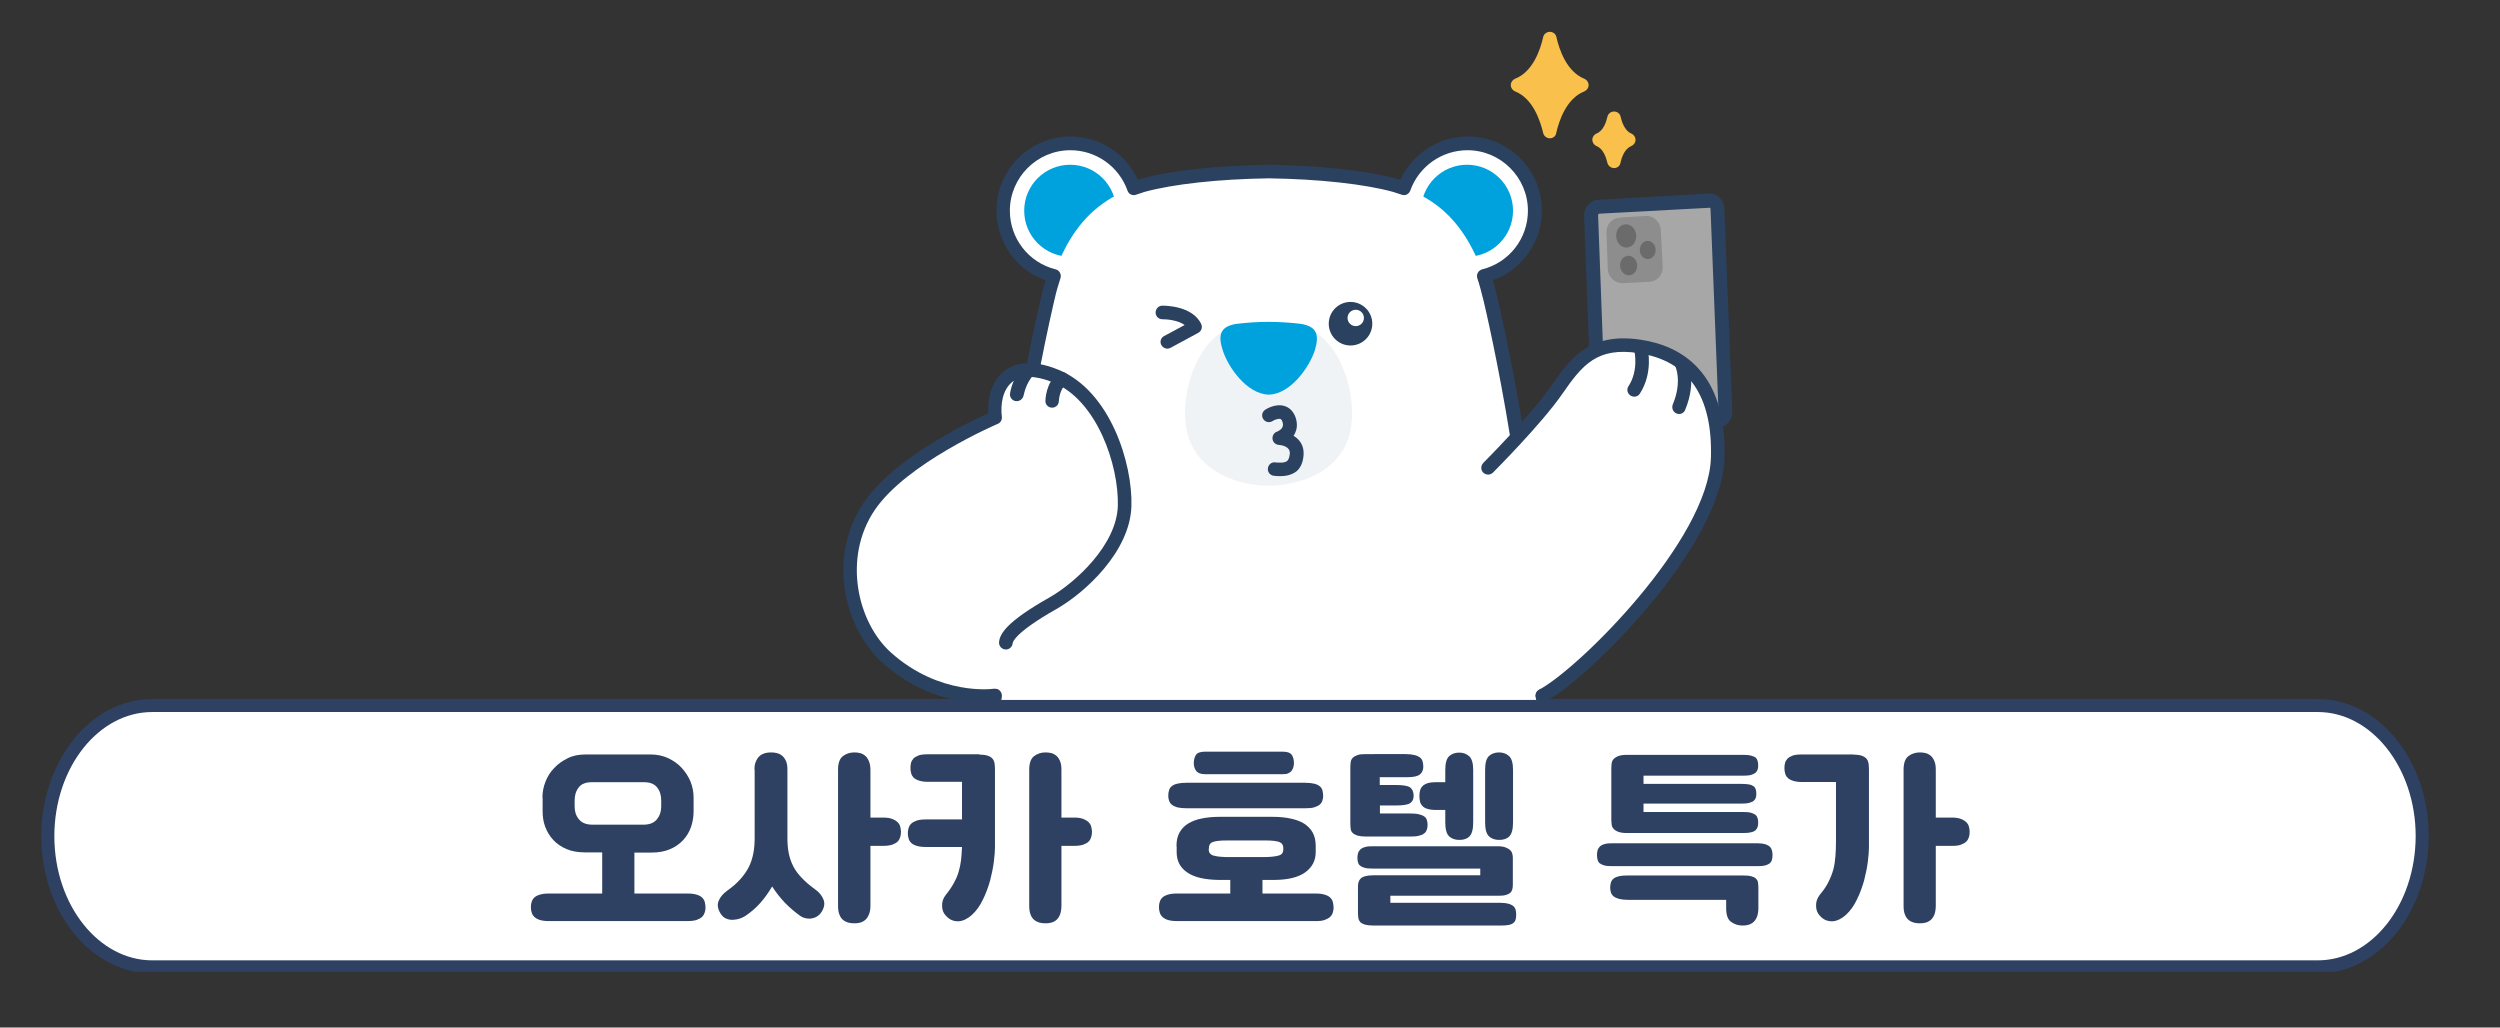 <?xml version="1.0" encoding="utf-8"?>
<!-- Generator: Adobe Illustrator 28.3.0, SVG Export Plug-In . SVG Version: 6.00 Build 0)  -->
<svg version="1.1" id="레이어_1" xmlns="http://www.w3.org/2000/svg" xmlns:xlink="http://www.w3.org/1999/xlink" x="0px"
	 y="0px" width="1343px" height="552px" viewBox="0 0 1343 552" style="enable-background:new 0 0 1343 552;" xml:space="preserve">
<rect x="0" y="0" width="1343" height="552" fill="#333333" stroke="none"/>
<style type="text/css">
	
		.st0{clip-path:url(#SVGID_00000154391645958093882680000005399811179854914699_);fill:#FFFFFF;stroke:#2E4162;stroke-width:7;stroke-miterlimit:10;}
	.st1{clip-path:url(#SVGID_00000173155177379209262170000000362726268590973591_);}
	.st2{fill:#FFFFFF;}
	.st3{fill:#00A2DE;}
	.st4{fill:#A8A7A7;}
	.st5{fill:#2B4160;}
	.st6{fill:#8D8D8D;}
	.st7{fill:#6B6B6B;}
	.st8{fill:#F0F3F5;}
	.st9{fill:#F9C04B;}
	.st10{fill:#2E4162;}
</style>
<g>
	<g>
		<defs>
			<rect id="SVGID_1_" x="-101" y="29.3" width="1434" height="492.7"/>
		</defs>
		<clipPath id="SVGID_00000147906517155160976530000004349683513349619643_">
			<use xlink:href="#SVGID_1_"  style="overflow:visible;"/>
		</clipPath>
		
			<path style="clip-path:url(#SVGID_00000147906517155160976530000004349683513349619643_);fill:#FFFFFF;stroke:#2E4162;stroke-width:7;stroke-miterlimit:10;" d="
			M1245.1,519.4H81.8c-30.9,0-56.1-31.4-56.1-70.2l0,0c0-38.7,25.1-70.2,56.1-70.2h1163.3c30.9,0,56.1,31.4,56.1,70.2l0,0
			C1301.1,488.1,1276,519.4,1245.1,519.4z"/>
	</g>
</g>
<g>
	<defs>
		<rect id="SVGID_00000046298159061435952190000006072909551468894849_" x="164" y="-6" width="989" height="382"/>
	</defs>
	<clipPath id="SVGID_00000039122237686748822760000007216572493419711668_">
		<use xlink:href="#SVGID_00000046298159061435952190000006072909551468894849_"  style="overflow:visible;"/>
	</clipPath>
	<g style="clip-path:url(#SVGID_00000039122237686748822760000007216572493419711668_);">
		<g>
			<circle class="st2" cx="574.9" cy="113.2" r="36.2"/>
		</g>
		<g>
			<circle class="st2" cx="788.1" cy="113.2" r="36.2"/>
		</g>
		<g>
			<circle class="st3" cx="574.9" cy="113.2" r="24.7"/>
		</g>
		<g>
			<circle class="st3" cx="788.1" cy="113.2" r="24.7"/>
		</g>
		<g>
			<path class="st2" d="M796.6,530.1c56.9-73.1,27-228.5,27-228.5h0c-0.7-7-1.4-14-2.2-20.9c-7.6-65.3-21.1-120.7-21.1-120.7h0
				c-1-4.2-2.2-8.4-3.6-12.6c-5-14.8-13.2-28.9-26.2-38.1c-6.4-4.5-11.5-6.7-21.2-9.8c-17.2-4.8-43.1-7.1-67.8-7.5
				c-24.7,0.3-50.6,2.7-67.8,7.5c-9.7,3.1-14.8,5.2-21.2,9.8c-13,9.2-21.2,23.2-26.2,38.1c-1.4,4.1-2.6,8.3-3.6,12.6h0
				c0,0-16.4,67.7-23.3,141.6h0c0,0-30,155.4,27,228.5h0l-0.8,38.6c0,0-13.3,21.6,10.3,30.1c16.7,6.3,88.8,7.6,100.6,0
				c0,0,3.4-1.6,4.9-10c1.5,8.4,4.9,10,4.9,10c11.9,7.6,83.9,6.3,100.6,0c23.6-8.5,10.3-30.1,10.3-30.1L796.6,530.1z"/>
		</g>
		<g>
			<g>
				<path class="st4" d="M857.5,193.6l-2.9-77.9c-0.1-2.5,1.7-4.7,4-4.8l59.5-3.3c2.3-0.1,4.3,1.9,4.4,4.4l4.3,108.9
					c0.1,2.5-1.6,4.6-3.9,4.8l-5,0.4"/>
			</g>
			<g>
				<path class="st5" d="M918,229.9c-1.9,0-3.6-1.5-3.7-3.4c-0.2-2.1,1.4-3.9,3.4-4l5-0.4c0.1,0,0.5-0.4,0.5-0.9l-4.3-108.9
					c0-0.5-0.2-0.7-0.3-0.7l-59.6,3.2c-0.1,0-0.5,0.3-0.5,0.9l2.9,77.9c0.1,2.1-1.5,3.8-3.6,3.9c-2.1,0.1-3.8-1.5-3.9-3.6l-2.9-77.9
					c-0.2-4.5,3.2-8.4,7.5-8.7l59.5-3.3c2.1-0.1,4,0.6,5.6,2c1.7,1.5,2.7,3.7,2.7,6l4.3,108.9c0.2,4.5-3,8.3-7.3,8.7l-5,0.4
					C918.2,229.9,918.1,229.9,918,229.9z"/>
			</g>
			<g>
				<g>
					<path class="st6" d="M886,151.4l-14.2,0.7c-4.2,0.2-7.9-3.2-8.1-7.5l-0.7-19.7c-0.2-4.2,2.9-7.7,7-8l13.9-0.9
						c4.3-0.3,8,3.1,8.3,7.5l1,19.9C893.4,147.7,890.2,151.2,886,151.4z"/>
				</g>
				<g>
					<path class="st7" d="M879,126.8c0,3.4-2.3,6.2-5.3,6.2c-3,0-5.4-2.8-5.5-6.2c-0.1-3.5,2.3-6.3,5.3-6.3
						C876.5,120.5,878.9,123.4,879,126.8z"/>
				</g>
				<g>
					<path class="st7" d="M879.5,142.7c0,2.9-2,5.2-4.5,5.2c-2.5,0-4.6-2.3-4.7-5.2c-0.1-2.9,2-5.3,4.5-5.3S879.5,139.8,879.5,142.7
						z"/>
				</g>
				<g>
					<path class="st7" d="M889.4,134.3c0,2.7-1.9,4.9-4.2,4.9s-4.3-2.2-4.3-4.9c0-2.7,1.9-4.9,4.2-4.9
						C887.5,129.4,889.4,131.6,889.4,134.3z"/>
				</g>
			</g>
		</g>
		<g>
			<g>
				<path class="st5" d="M618.3,607.1c-1.6,0-3-1-3.5-2.6c-0.7-2.2-1-4.5-1-6.8c0-4.8,1.4-9.5,4.1-13.1c1.2-1.6,3.5-2,5.1-0.8
					c1.6,1.2,2,3.4,0.8,5.1c-1.7,2.4-2.7,5.6-2.7,8.9c0,1.6,0.2,3.2,0.7,4.7c0.6,1.9-0.5,4-2.4,4.5
					C619,607.1,618.7,607.1,618.3,607.1z"/>
			</g>
			<g>
				<path class="st5" d="M584.8,604.7c-1.6,0-3-1-3.5-2.6c-0.7-2.2-1-4.5-1-6.8c0-4.8,1.4-9.5,4.1-13.1c1.2-1.6,3.4-2,5.1-0.8
					c1.6,1.2,2,3.4,0.8,5.1c-1.7,2.4-2.7,5.6-2.7,8.9c0,1.6,0.2,3.2,0.7,4.7c0.6,1.9-0.5,4-2.4,4.5
					C585.5,604.6,585.1,604.7,584.8,604.7z"/>
			</g>
		</g>
		<g>
			<g>
				<path class="st5" d="M744.7,607.1c-0.3,0-0.7,0-1.1-0.2c-1.9-0.6-3-2.6-2.4-4.5c0.5-1.5,0.7-3.1,0.7-4.7c0-3.3-1-6.5-2.7-8.9
					c-1.2-1.6-0.8-3.9,0.8-5.1c1.6-1.2,3.9-0.8,5.1,0.8c2.6,3.7,4.1,8.3,4.1,13.1c0,2.3-0.3,4.6-1,6.8
					C747.7,606.1,746.2,607.1,744.7,607.1z"/>
			</g>
			<g>
				<path class="st5" d="M778.2,604.7c-0.3,0-0.7,0-1-0.2c-1.9-0.6-3-2.6-2.4-4.5c0.5-1.5,0.7-3.1,0.7-4.7c0-3.3-1-6.5-2.7-8.9
					c-1.2-1.6-0.8-3.9,0.8-5.1c1.6-1.2,3.9-0.8,5.1,0.8c2.6,3.7,4.1,8.3,4.1,13.1c0,2.3-0.3,4.6-1,6.8
					C781.2,603.7,779.8,604.7,778.2,604.7z"/>
			</g>
			<g>
				<path class="st5" d="M681.5,592.5c-2,0-3.6-1.6-3.6-3.6v-54.7c0-2,1.6-3.6,3.6-3.6c2,0,3.6,1.6,3.6,3.6v54.7
					C685.1,590.9,683.5,592.5,681.5,592.5z"/>
			</g>
		</g>
		<g>
			<path class="st5" d="M551.3,508.5c-1.4,0-2.7-0.8-3.3-2.1c-4.4-9.5-9.5-25.6-9.7-26.3c-14.3-51.4-7.7-104.7-7.4-106.9
				c0.3-2,2.1-3.4,4.1-3.2c2,0.3,3.4,2.1,3.2,4.1c-0.1,0.5-6.7,54.1,7.2,104c0,0,5.1,16.3,9.3,25.3c0.8,1.8,0.1,4-1.8,4.8
				C552.4,508.4,551.8,508.5,551.3,508.5z"/>
		</g>
		<g>
			<path class="st5" d="M811.7,508.5c-0.5,0-1-0.1-1.5-0.3c-1.8-0.8-2.6-3-1.8-4.8c4.2-9.1,9.3-25.3,9.4-25.4
				c13.8-49.8,7.2-103.3,7.2-103.8c-0.3-2,1.2-3.8,3.2-4.1c2-0.2,3.8,1.2,4.1,3.2c0.3,2.2,6.8,55.5-7.4,106.8
				c-0.3,0.8-5.4,16.9-9.8,26.4C814.4,507.8,813,508.5,811.7,508.5z"/>
		</g>
		<g>
			<g>
				<path class="st8" d="M724.4,235.3c-6.2,18.7-26.7,25.6-42.9,25.6h0c-16.1,0-36.6-7-42.9-25.6c-5.7-17.1,1.2-42.9,13.9-54
					c8-7,18.9-7.2,28.5-7.2h0.9c9.6,0,20.5,0.2,28.5,7.2C723.1,192.4,730,218.2,724.4,235.3z"/>
			</g>
			<g>
				<path class="st3" d="M699,174c-5.8-0.7-11.7-1.1-17.5-1.1c-5.8,0-11.7,0.4-17.5,1.1c-8.6,1.5-9.8,6-7.1,14.3
					c2.8,8.8,12.8,23.4,24.7,23.7c11.8-0.3,21.8-14.9,24.7-23.7C708.8,180,707.6,175.5,699,174z"/>
			</g>
			<g>
				<path class="st5" d="M627.1,187.3c-1.3,0-2.5-0.7-3.2-1.9c-1-1.8-0.3-4,1.5-4.9l11-5.9c-3.5-2.6-9.5-3.1-11.9-3.1c0,0,0,0-0.1,0
					c-2,0-3.6-1.6-3.6-3.6c0-2,1.6-3.7,3.6-3.7c0.7,0,16.2-0.2,20.9,9.9c0.8,1.7,0.1,3.8-1.6,4.7l-14.8,8
					C628.2,187.2,627.7,187.3,627.1,187.3z"/>
			</g>
			<g>
				<g>
					<circle class="st5" cx="725.5" cy="173.9" r="11.7"/>
				</g>
				<g>
					<circle class="st2" cx="728.3" cy="170.8" r="4.4"/>
				</g>
			</g>
			<g>
				<path class="st5" d="M687.6,255.8c-1.2,0-2.3-0.1-3.2-0.2c-2-0.2-3.5-1.9-3.3-3.9c0.2-2,1.9-3.6,3.9-3.3c2,0.2,5.1,0.4,6.5-0.8
					c0.8-0.7,1.2-2.1,1.4-4c0.2-4-4.9-4.5-5.9-4.6c-1.7-0.1-3.2-1.4-3.4-3.2c-0.2-1.7,0.8-3.4,2.4-3.9l0,0c0,0,1.3-0.5,2.3-1.5
					c0.7-0.8,1.3-1.8,0.6-3.9c-0.4-1.2-0.9-1.3-1-1.4c-1.1-0.4-3.4,0.5-4.3,1.1c-1.7,1.1-3.9,0.6-5-1.1c-1.1-1.7-0.6-3.9,1.1-5
					c0.6-0.4,5.7-3.6,10.6-1.9c1.8,0.6,4.2,2.1,5.6,5.8c1.4,3.9,0.7,6.8-0.2,8.7c-0.2,0.5-0.5,0.9-0.8,1.4c3.7,2.2,5.6,5.7,5.4,10
					c-0.2,4-1.5,7.1-3.8,9.1C693.7,255.3,690.4,255.8,687.6,255.8z"/>
			</g>
		</g>
		<g>
			<path class="st5" d="M631.8,607.7c-17.9,0-36.3-1.2-47.1-3c-0.3,0-0.7-0.1-1-0.2c-3.8-0.7-6.8-1.4-9-2.2
				c-8-2.9-13.1-7.5-15.3-13.7c-3.1-8.8,1.1-17.9,2.6-20.8l0.7-36.4c-6.9-9.1-12.9-19.9-17.8-32c-0.7-1.9,0.2-4,2-4.7
				c1.9-0.7,4,0.2,4.7,2c4.8,12,10.7,22.5,17.5,31.3c0.5,0.7,0.8,1.5,0.8,2.3l-0.8,38.6c0,0.7-0.2,1.3-0.5,1.8c0,0.1-5,8.4-2.5,15.5
				c1.4,4,5.1,7.1,10.9,9.2c1.9,0.7,4.6,1.4,8.1,2c0,0,0.1,0,0.1,0c25.4,4.3,80.2,4.1,89.2-1.6c0.2-0.1,0.1-0.1,0.2-0.2
				c0.4-0.4,2.1-2.2,3-7.4c0.3-1.7,1.8-3,3.6-3c1.8,0,3.3,1.3,3.6,3c0.9,5.2,2.6,7,3,7.4c0.1,0,0,0,0.2,0.2c9,5.8,63.9,6,89.2,1.6
				c0,0,0.1,0,0.1,0c3.5-0.6,6.2-1.3,8.1-2c5.9-2.1,9.6-5.2,11-9.2c2.5-7.2-2.4-15.4-2.5-15.5c-0.3-0.6-0.5-1.2-0.5-1.8l-0.8-38.6
				c0-0.8,0.3-1.7,0.8-2.3c6.8-8.8,12.7-19.3,17.6-31.3c0.7-1.9,2.9-2.8,4.7-2c1.9,0.7,2.8,2.9,2,4.7c-4.9,12.2-10.9,23-17.8,32
				l0.7,36.4c1.5,2.9,5.7,12,2.6,20.8c-2.2,6.2-7.3,10.8-15.4,13.7c-2.1,0.8-5,1.5-8.8,2.2c-0.4,0.2-0.9,0.2-1.3,0.2
				c-23.2,3.8-81.2,5-93.6-2.7c-0.6-0.4-1.8-1.2-3-3c-1.2,1.8-2.4,2.6-3,3C671.8,606.1,652.2,607.7,631.8,607.7z M688,595.6
				L688,595.6L688,595.6z M675,595.6L675,595.6L675,595.6z"/>
		</g>
		<g>
			<path class="st5" d="M815,238.6c-1.8,0-3.3-1.3-3.6-3.1c-6.5-40.5-13.7-70.9-14.5-74.3c0-0.1-0.1-0.2-0.1-0.3
				c-1-4.1-2-7.9-3.2-11.5c-0.3-1-0.2-2,0.3-2.9c0.5-0.9,1.3-1.5,2.3-1.8c14.5-3.6,24.6-16.6,24.6-31.5c0-17.9-14.6-32.5-32.5-32.5
				c-13.7,0-26.1,8.7-30.7,21.7c-0.7,1.9-2.7,2.9-4.6,2.2c-1.4-0.5-2.9-1-4.6-1.5c-15.2-4.2-39.6-6.9-66.8-7.3
				c-27.1,0.4-51.5,3.1-66.8,7.3c-1.6,0.5-3.1,1-4.5,1.5c-1.9,0.7-4-0.3-4.6-2.2c-4.6-13-16.9-21.7-30.7-21.7
				c-17.9,0-32.5,14.6-32.5,32.5c0,14.9,10.1,27.9,24.6,31.5c1,0.2,1.8,0.9,2.3,1.8c0.5,0.9,0.6,1.9,0.3,2.9
				c-1.2,3.6-2.3,7.3-3.2,11.5c0,0.1-0.1,0.2-0.1,0.3c-0.5,2.3-3.9,16.7-8,37.9c-0.4,2-2.3,3.3-4.3,2.9c-2-0.4-3.3-2.3-2.9-4.3
				c4.5-23.3,8.2-38.4,8.2-38.6c0-0.1,0.1-0.2,0.1-0.3c0.7-2.9,1.4-5.6,2.2-8.2c-15.7-5.6-26.4-20.5-26.4-37.5
				c0-22,17.9-39.8,39.8-39.8c15.6,0,29.7,9.2,36.2,23.3c0.5-0.2,1-0.3,1.5-0.5c16-4.5,41.1-7.2,68.9-7.6
				c27.9,0.4,52.9,3.2,68.9,7.6c0.6,0.2,1.1,0.4,1.7,0.5c6.4-14,20.6-23.3,36.2-23.3c22,0,39.8,17.9,39.8,39.8
				c0,17-10.7,31.9-26.4,37.5c0.8,2.6,1.5,5.3,2.2,8.2c0,0.1,0.1,0.2,0.1,0.3c0.1,0.3,7.7,32.1,14.7,75.2c0.3,2-1,3.9-3,4.2
				C815.3,238.6,815.1,238.6,815,238.6z"/>
		</g>
		<g>
			<g>
				<path class="st2" d="M799.5,251.2c0,0,25.8-25.8,36.8-41.7c11-15.9,20-27.2,44.6-23.5c24.7,3.7,43.1,20,41.9,59.9
					c-1.4,46.2-72.3,116.2-94.3,127.7"/>
				<path class="st5" d="M828.5,377.3c-1.3,0-2.6-0.7-3.2-1.9c-0.9-1.8-0.3-4,1.5-4.9c21.1-11.1,91-80.3,92.3-124.6
					c1-33.2-12.1-52.1-38.8-56.2c-22.3-3.4-30.2,6.2-41.1,22c-11,15.9-36.1,41.1-37.2,42.2c-1.4,1.4-3.7,1.4-5.2,0
					c-1.4-1.4-1.4-3.7,0-5.2c0.3-0.3,25.7-25.8,36.4-41.2c9.9-14.4,20.2-29.2,48.2-25c21.3,3.2,46.4,16.9,45,63.6
					c-1.4,47.6-73.5,118.9-96.2,130.8C829.7,377.2,829.1,377.3,828.5,377.3z"/>
			</g>
			<g>
				<path class="st5" d="M877.9,213.1c-0.7,0-1.4-0.2-2-0.6c-1.7-1.1-2.2-3.4-1.1-5c5.6-8.5,3.2-18.8,3.2-18.9
					c-0.5-2,0.7-3.9,2.7-4.4c2-0.5,3.9,0.7,4.4,2.7c0.1,0.5,3.1,13.4-4.2,24.6C880.2,212.6,879.1,213.1,877.9,213.1z"/>
			</g>
			<g>
				<path class="st5" d="M902,222.4c-0.5,0-0.9-0.1-1.4-0.3c-1.9-0.8-2.7-2.9-2-4.8c5.2-12.3,1.5-20.4,1.3-20.7
					c-0.9-1.8-0.1-4,1.7-4.9c1.8-0.9,4-0.1,4.8,1.6c0.2,0.4,5.4,11.2-1.1,26.8C904.8,221.5,903.5,222.4,902,222.4z"/>
			</g>
		</g>
		<g>
			<g>
				<path class="st2" d="M540.5,345.2c0.5-4.8,9.2-12,25.2-21.1s38-30.5,38.6-52.4c0.6-21.9-10.9-59.2-37-69.8
					c-26.1-10.6-34.4,6.9-32.4,22.3c0,0-49.7,21.1-67.7,47.6c-18,26.6-11,63.1,9.5,81.5c27.7,24.8,57.8,20.2,57.8,20.2"/>
				<path class="st5" d="M528.4,377.6c-10.8,0-33.1-2.6-54.2-21.5c-20.5-18.3-30.2-56.5-10.1-86.2c16.2-24,56.4-43.2,66.8-47.9
					c-0.6-9.6,2.6-18,8.7-22.7c4.8-3.7,13.8-6.9,28.9-0.7c27.9,11.3,40,50.4,39.3,73.3c-0.7,24.2-24.6,46.4-40.5,55.4
					c-22.2,12.6-23.3,17.7-23.3,18.3c-0.2,2-2,3.5-4,3.3c-2-0.2-3.5-2-3.3-4c0.4-4.3,3.8-10.8,27-23.9c13.9-7.9,36.2-28.2,36.8-49.3
					c0.6-21.7-11.2-56.8-34.8-66.3c-9.5-3.8-17-3.9-21.8-0.3c-5.4,4.2-6.5,12.4-5.7,18.8c0.2,1.6-0.7,3.2-2.2,3.8
					c-0.5,0.2-49,21-66.1,46.3c-17.3,25.6-9.4,60.4,8.9,76.7c26,23.2,54.6,19.4,54.9,19.3c2-0.3,3.8,1.1,4.1,3.1
					c0.3,2-1.1,3.8-3.1,4.1C534.7,377.3,532.2,377.6,528.4,377.6z"/>
			</g>
			<g>
				<path class="st5" d="M546.2,215.5c-0.2,0-0.3,0-0.5,0c-2-0.3-3.4-2.1-3.1-4.1c0-0.4,1.3-8.9,7.4-15.1c1.4-1.4,3.7-1.5,5.2-0.1
					s1.5,3.7,0.1,5.2c-4.4,4.5-5.3,11-5.4,11C549.5,214.2,548,215.5,546.2,215.5z"/>
			</g>
			<g>
				<path class="st5" d="M565.2,219C565.2,219,565.2,219,565.2,219c-2.1,0-3.7-1.7-3.6-3.7c0-0.4,0.2-9.8,6.7-14.7
					c1.6-1.2,3.9-0.9,5.1,0.7c1.2,1.6,0.9,3.9-0.7,5.1c-3.1,2.3-3.8,7.5-3.9,9.1C568.8,217.4,567.2,219,565.2,219z"/>
			</g>
		</g>
		<g>
			<g>
				<path class="st9" d="M849.9,45.6c-11,4.3-15.5,17-17.3,25c-1.8-8-6.4-20.7-17.3-25c11-4.3,15.5-17,17.4-25
					C834.5,28.7,839,41.3,849.9,45.6z"/>
				<path class="st9" d="M832.6,74.3c-1.7,0-3.2-1.2-3.6-2.8c-1.6-6.8-5.6-18.7-15.1-22.4c-1.4-0.6-2.3-1.9-2.3-3.4
					c0-1.5,0.9-2.8,2.3-3.4c9.6-3.7,13.6-15.7,15.1-22.4c0.4-1.7,1.9-2.8,3.6-2.8c0,0,0,0,0,0c1.7,0,3.2,1.2,3.5,2.8
					c1.5,6.7,5.5,18.6,15,22.4c1.4,0.6,2.3,1.9,2.3,3.4c0,1.5-0.9,2.8-2.3,3.4c-9.6,3.8-13.6,15.7-15.1,22.4
					C835.8,73.1,834.3,74.3,832.6,74.3C832.6,74.3,832.6,74.3,832.6,74.3z M822.6,45.7c4.5,3.5,7.7,8.3,9.9,13.3
					c2.2-4.9,5.4-9.8,10-13.4c-4.6-3.6-7.7-8.5-9.9-13.3C830.4,37.4,827.2,42.2,822.6,45.7z"/>
			</g>
			<g>
				<path class="st9" d="M875.1,75.1c-5.1,2-7.2,7.8-8,11.6c-0.9-3.7-2.9-9.6-8-11.5c5.1-2,7.2-7.8,8-11.6
					C868,67.2,870.1,73.1,875.1,75.1z"/>
				<path class="st9" d="M867.1,90.3c-1.7,0-3.2-1.2-3.6-2.8c-0.6-2.7-2.2-7.6-5.8-9c-1.4-0.6-2.3-1.9-2.3-3.4
					c0-1.5,0.9-2.8,2.3-3.4c3.6-1.4,5.2-6.2,5.8-9c0.4-1.7,1.9-2.8,3.6-2.8c0,0,0,0,0,0c1.7,0,3.2,1.2,3.5,2.8c0.5,2.2,2,7.5,5.7,9
					c1.4,0.6,2.3,1.9,2.3,3.4c0,1.5-0.9,2.8-2.3,3.4c-3.6,1.4-5.2,6.2-5.8,9C870.3,89.1,868.8,90.3,867.1,90.3
					C867.1,90.3,867.1,90.3,867.1,90.3z M865.4,75.1c0.6,0.7,1.2,1.4,1.7,2.1c0.5-0.8,1.1-1.5,1.7-2.1c-0.6-0.6-1.2-1.3-1.7-2.1
					C866.6,73.7,866.1,74.4,865.4,75.1z"/>
			</g>
		</g>
		<g>
			<path class="st5" d="M681.8,537.8c-13.2,0-26.5-2.5-34.7-7.5c-1.7-1-2.3-3.3-1.2-5c1-1.7,3.3-2.3,5-1.2c14.1,8.5,48,8.5,61.3,0
				c1.7-1.1,4-0.6,5,1.1c1.1,1.7,0.6,4-1.1,5C708.2,535.3,695,537.8,681.8,537.8z"/>
		</g>
	</g>
</g>
<g>
	<path class="st10" d="M291.4,428.5c0-2.9,0.5-5.7,1.6-8.5c1.1-2.8,2.6-5.3,4.7-7.4c2-2.2,4.5-3.9,7.3-5.3c2.8-1.4,6-2,9.6-2h34.9
		c3.5,0,6.7,0.7,9.5,2c2.9,1.4,5.3,3.1,7.3,5.3c2,2.2,3.6,4.7,4.7,7.4c1.1,2.8,1.6,5.6,1.6,8.5v7.5c0,2.9-0.5,5.7-1.4,8.3
		c-0.9,2.6-2.3,4.9-4.2,7c-1.9,2-4.2,3.7-7.1,4.9c-2.8,1.2-6.1,1.8-9.9,1.8h-9.2V480h28.5c2,0,3.6,0.2,4.9,0.6
		c1.3,0.4,2.3,0.9,3,1.6c0.7,0.7,1.2,1.5,1.4,2.4c0.2,0.9,0.4,1.9,0.4,2.9c0,0.9-0.1,1.7-0.4,2.6c-0.3,0.9-0.7,1.7-1.4,2.4
		c-0.7,0.7-1.7,1.2-3,1.7c-1.3,0.4-2.9,0.6-4.9,0.6h-74.4c-2,0-3.6-0.2-4.9-0.6c-1.3-0.4-2.3-1-3-1.7c-0.7-0.7-1.2-1.5-1.4-2.4
		c-0.3-0.9-0.4-1.8-0.4-2.6c0-1.1,0.1-2.1,0.4-2.9c0.2-0.9,0.7-1.7,1.4-2.4c0.7-0.7,1.7-1.2,3-1.6c1.3-0.4,2.9-0.6,4.9-0.6h28.6
		v-22.1h-9.3c-3.8,0-7.1-0.6-9.9-1.8c-2.8-1.2-5.2-2.8-7.1-4.9c-1.9-2-3.3-4.4-4.3-7c-1-2.6-1.4-5.4-1.4-8.3V428.5z M308.7,433.3
		c0,2.6,0.7,4.9,2.2,6.7c1.5,1.9,3.7,2.9,6.8,3h28.5c3.1-0.1,5.3-1.1,6.8-3c1.5-1.9,2.2-4.1,2.2-6.7v-3.4c0-2.7-0.7-5-2.2-6.9
		c-1.5-1.9-3.8-2.8-7.1-2.8H318c-3.3,0-5.7,0.9-7.1,2.8c-1.5,1.9-2.2,4.2-2.2,6.9V433.3z"/>
	<path class="st10" d="M405.3,413.5c0-1.8,0.2-3.3,0.8-4.5c0.5-1.2,1.2-2.2,2-2.9c0.8-0.7,1.8-1.2,2.8-1.5c1.1-0.3,2.2-0.4,3.3-0.4
		c1.1,0,2.2,0.1,3.3,0.4c1.1,0.3,2,0.8,2.8,1.5c0.8,0.7,1.5,1.7,2,2.9c0.5,1.2,0.7,2.7,0.7,4.5v36.6c0,3,0.2,5.7,0.7,8.2
		c0.5,2.5,1.3,4.8,2.4,7c1.1,2.2,2.7,4.3,4.6,6.3c1.9,2,4.3,4.1,7.1,6.1c2.3,1.6,3.8,3.5,4.6,5.6c0.8,2.1,0.4,4.2-1,6.5
		c-0.8,1.2-1.7,2.1-2.8,2.7c-1.1,0.6-2.3,0.9-3.6,1c-0.8,0-1.6-0.1-2.5-0.3c-0.9-0.2-1.7-0.6-2.5-1.1c-3.2-2.3-6.1-4.8-8.6-7.4
		c-2.5-2.7-4.7-5.5-6.6-8.5c-1.9,3.2-4,6.2-6.4,8.9c-2.4,2.7-5.1,5-8.1,7c-1.9,1.2-4.1,1.9-6.4,2c-1.2,0.1-2.5-0.1-3.7-0.6
		c-1.3-0.5-2.4-1.5-3.2-2.9c-1.4-2.3-1.8-4.5-1-6.5c0.8-2.1,2.3-3.9,4.6-5.6c2.9-2,5.2-4.1,7.1-6.2c1.9-2.1,3.4-4.3,4.6-6.6
		c1.1-2.3,1.9-4.7,2.4-7.3c0.5-2.6,0.7-5.4,0.7-8.4V413.5z M450.2,413.5c0-3.6,0.9-6,2.6-7.3c1.7-1.3,3.8-2,6.1-2
		c1.1,0,2.2,0.1,3.3,0.4c1,0.3,1.9,0.8,2.7,1.5c0.8,0.7,1.4,1.7,1.9,2.9c0.5,1.2,0.8,2.7,0.8,4.5v25.7h6.7c2,0,3.6,0.2,4.9,0.7
		c1.3,0.5,2.3,1.1,3,1.8c0.7,0.7,1.2,1.5,1.4,2.4c0.2,0.9,0.4,1.8,0.4,2.6c0,1.1-0.1,2.1-0.4,3c-0.3,0.9-0.7,1.7-1.4,2.4
		c-0.7,0.7-1.7,1.2-3,1.7c-1.3,0.4-2.9,0.6-4.9,0.6h-6.7v32.2c0,1.9-0.3,3.4-0.8,4.6c-0.5,1.2-1.1,2.2-1.9,2.9
		c-0.8,0.7-1.7,1.2-2.7,1.5c-1,0.3-2.1,0.4-3.3,0.4c-1.1,0-2.2-0.1-3.3-0.4c-1-0.3-2-0.8-2.8-1.5c-0.8-0.7-1.5-1.7-1.9-2.9
		c-0.5-1.2-0.7-2.7-0.7-4.6V413.5z"/>
	<path class="st10" d="M526.2,405.4c1.9,0,3.4,0.2,4.5,0.6c1.1,0.4,1.9,0.9,2.5,1.6c0.6,0.7,0.9,1.5,1.1,2.5c0.1,1,0.2,2.1,0.2,3.4
		v41.8c0,1.9-0.2,4.4-0.6,7.6c-0.4,3.2-1.1,6.6-2,10.1c-1,3.5-2.2,6.9-3.9,10.3c-1.6,3.4-3.6,6.1-5.9,8.2c-1,0.9-2.1,1.7-3.3,2.3
		c-1.2,0.6-2.4,1-3.6,1.1c-1.3,0.1-2.5-0.1-3.6-0.5s-2.3-1.2-3.4-2.4c-1.4-1.4-2.1-3.2-2.1-5.4c-0.1-2.1,0.6-4.1,2-5.9
		c1.8-2.2,3.2-4.3,4.3-6.3c1.1-2,2-4,2.6-6.1c0.6-2,1-4.1,1.3-6.3c0.2-2.1,0.4-4.5,0.5-7h-19.4c-2,0-3.6-0.2-4.9-0.6
		c-1.3-0.4-2.3-0.9-3-1.6c-0.7-0.7-1.2-1.5-1.4-2.4c-0.3-0.9-0.4-1.9-0.4-2.9c0-0.9,0.1-1.7,0.4-2.6c0.2-0.9,0.7-1.7,1.4-2.4
		c0.7-0.7,1.7-1.2,3-1.7c1.3-0.4,2.9-0.6,4.9-0.6h19.4v-20.2h-18c-2,0-3.6-0.2-4.9-0.6c-1.3-0.4-2.3-0.9-3-1.6
		c-0.7-0.7-1.2-1.5-1.4-2.4c-0.3-0.9-0.4-1.9-0.4-2.9c0-0.9,0.1-1.7,0.3-2.6c0.2-0.9,0.7-1.7,1.3-2.4c0.7-0.7,1.6-1.2,2.8-1.7
		c1.2-0.4,2.8-0.6,4.8-0.6H526.2z M552.9,413.5c0-3.6,0.9-6,2.6-7.3c1.7-1.3,3.8-2,6.1-2c1.1,0,2.2,0.1,3.3,0.4
		c1,0.3,1.9,0.8,2.7,1.5c0.8,0.7,1.4,1.7,1.9,2.9c0.5,1.2,0.7,2.7,0.7,4.5v25.7h6.7c2,0,3.6,0.2,4.9,0.7c1.3,0.5,2.3,1.1,3,1.8
		c0.7,0.7,1.2,1.5,1.4,2.4c0.2,0.9,0.4,1.8,0.4,2.6c0,1.1-0.1,2.1-0.4,3c-0.3,0.9-0.7,1.7-1.4,2.4c-0.7,0.7-1.7,1.2-3,1.7
		c-1.3,0.4-2.9,0.6-4.9,0.6h-6.7v32.2c0,1.9-0.3,3.4-0.7,4.6c-0.5,1.2-1.1,2.2-1.9,2.9c-0.8,0.7-1.7,1.2-2.7,1.5
		c-1,0.3-2.1,0.4-3.3,0.4c-1.1,0-2.2-0.1-3.3-0.4c-1-0.3-2-0.8-2.8-1.5c-0.8-0.7-1.5-1.7-1.9-2.9c-0.5-1.2-0.7-2.7-0.7-4.6V413.5z"
		/>
	<path class="st10" d="M632,454.6c0-2.9,0.5-5.3,1.6-7.3c1.1-2,2.6-3.6,4.7-4.9c2-1.2,4.5-2.2,7.3-2.7c2.8-0.6,6-0.9,9.6-0.9h28.5
		c3.5,0,6.7,0.3,9.5,0.9c2.9,0.6,5.3,1.5,7.3,2.7c2,1.3,3.6,2.9,4.7,4.9c1.1,2,1.6,4.4,1.6,7.3v3.2c0,4.5-1.9,8.1-5.6,10.8
		c-3.7,2.7-9.4,4.1-17,4.1h-6v7.3h28.5c2,0,3.6,0.2,4.9,0.6s2.3,0.9,3,1.6c0.7,0.7,1.2,1.5,1.4,2.4c0.2,0.9,0.4,1.9,0.4,2.9
		c0,0.9-0.1,1.7-0.4,2.6c-0.2,0.9-0.7,1.7-1.4,2.4c-0.7,0.7-1.7,1.2-3,1.7s-2.9,0.6-4.9,0.6h-74.4c-2,0-3.6-0.2-4.9-0.6
		c-1.3-0.4-2.3-1-3-1.7c-0.7-0.7-1.2-1.5-1.4-2.4c-0.3-0.9-0.4-1.8-0.4-2.6c0-1.1,0.1-2.1,0.4-2.9c0.2-0.9,0.7-1.7,1.4-2.4
		c0.7-0.7,1.7-1.2,3-1.6c1.3-0.4,2.9-0.6,4.9-0.6h28.6v-7.3h-6.1c-7.6-0.1-13.2-1.4-17-4c-3.8-2.6-5.7-6.2-5.7-10.9V454.6z
		 M627.6,427.5c0-1.1,0.1-2,0.4-2.9c0.2-0.9,0.7-1.6,1.4-2.2c0.7-0.6,1.7-1.1,3-1.4c1.3-0.3,2.9-0.5,4.9-0.5h63.8
		c2,0,3.6,0.2,4.9,0.5c1.3,0.3,2.3,0.8,3,1.4c0.7,0.6,1.2,1.3,1.4,2.2c0.2,0.9,0.4,1.8,0.4,2.9c0,0.9-0.1,1.7-0.4,2.5
		c-0.2,0.8-0.7,1.6-1.4,2.2c-0.7,0.6-1.7,1.1-3,1.5c-1.3,0.4-2.9,0.5-4.9,0.5h-63.8c-2,0-3.6-0.2-4.9-0.5c-1.3-0.4-2.3-0.9-3-1.5
		c-0.7-0.6-1.2-1.4-1.4-2.2C627.7,429.2,627.6,428.4,627.6,427.5z M641.3,410c0-1.7,0.4-3.2,1.1-4.4c0.8-1.2,2.4-1.8,4.9-1.8h41.8
		c2.5,0,4.1,0.6,4.9,1.8c0.8,1.2,1.1,2.7,1.1,4.4c0,0.7-0.1,1.4-0.3,2.1c-0.2,0.7-0.5,1.4-0.9,1.9c-0.4,0.6-1,1-1.8,1.4
		c-0.8,0.4-1.8,0.5-3,0.5h-41.8c-1.2,0-2.2-0.2-3-0.5c-0.8-0.4-1.4-0.8-1.8-1.4c-0.4-0.6-0.7-1.2-0.9-1.9
		C641.4,411.5,641.3,410.7,641.3,410z M649.3,456.2c0,1.6,0.7,2.7,2.2,3.3c1.5,0.5,3.7,0.8,6.8,0.9h22.1c3.1-0.1,5.3-0.4,6.8-0.9
		c1.5-0.5,2.2-1.6,2.2-3.3v-0.5c0-1.7-0.7-2.8-2.2-3.4c-1.5-0.5-3.8-0.8-7.1-0.8h-21.4c-3.3,0-5.7,0.3-7.1,0.8
		c-1.5,0.5-2.2,1.7-2.2,3.4V456.2z"/>
	<path class="st10" d="M754.9,405.1c2,0,3.6,0.2,4.9,0.5c1.3,0.3,2.3,0.8,3,1.3c0.7,0.6,1.2,1.3,1.4,2.1c0.2,0.8,0.4,1.8,0.4,2.8
		c0,1.8-0.6,3.2-1.8,4.2c-1.2,1-3.4,1.5-6.6,1.5h-15v4.2h8.4c4,0,6.6,0.4,7.9,1.3c1.2,0.9,1.9,2.4,1.9,4.4c0,0.9-0.1,1.6-0.4,2.3
		c-0.3,0.7-0.7,1.2-1.4,1.7c-0.7,0.5-1.7,0.8-3,1c-1.3,0.2-2.9,0.3-4.9,0.3h-8.4v4.3h15.9c2,0,3.6,0.1,4.9,0.4
		c1.3,0.3,2.3,0.7,3,1.2c0.7,0.5,1.2,1.1,1.4,1.9c0.2,0.7,0.4,1.6,0.4,2.4c0,1.1-0.1,2-0.4,2.8c-0.3,0.8-0.7,1.5-1.4,2
		c-0.7,0.6-1.7,1-3,1.3c-1.3,0.3-2.9,0.4-4.9,0.4h-23.2c-2,0-3.6-0.2-4.7-0.5c-1.1-0.4-2-0.8-2.6-1.4c-0.6-0.6-1-1.3-1.1-2.2
		c-0.1-0.9-0.2-1.8-0.2-2.9v-30.1c0-1.1,0.1-2.1,0.2-2.9c0.1-0.9,0.5-1.7,1.1-2.3c0.6-0.6,1.5-1.1,2.6-1.5c1.1-0.4,2.7-0.5,4.7-0.5
		H754.9z M746.9,480.7v4.3h59.3c1.7,0,3.1,0.2,4.2,0.5c1.1,0.3,2,0.8,2.6,1.3c0.6,0.5,1,1.2,1.2,2c0.2,0.8,0.3,1.6,0.3,2.5
		c0,1.1-0.1,2-0.3,2.7c-0.2,0.7-0.6,1.3-1.2,1.8c-0.6,0.5-1.5,0.9-2.6,1.1c-1.1,0.2-2.5,0.3-4.2,0.3h-68.3c-2,0-3.6-0.2-4.7-0.5
		c-1.1-0.4-2-0.8-2.5-1.4c-0.5-0.6-0.9-1.3-1-2.2c-0.1-0.9-0.2-1.8-0.2-2.9v-14.2c0-0.7,0.1-1.4,0.3-2.1c0.2-0.7,0.6-1.4,1.1-1.9
		c0.6-0.6,1.4-1,2.5-1.3c1.1-0.3,2.5-0.5,4.3-0.5h57.5v-3.6h-57.8c-1.8,0-3.2-0.1-4.3-0.4c-1.1-0.3-1.9-0.7-2.5-1.2
		c-0.6-0.5-0.9-1.1-1.1-1.8c-0.2-0.7-0.3-1.5-0.3-2.5c0-0.7,0.1-1.4,0.3-2.2c0.2-0.8,0.6-1.4,1.1-2c0.6-0.6,1.4-1.1,2.5-1.4
		c1.1-0.4,2.5-0.5,4.3-0.5h67.1c1.7,0,3.1,0.2,4.2,0.6c1.1,0.4,1.9,0.9,2.5,1.4c0.6,0.6,1,1.2,1.2,2c0.2,0.8,0.3,1.5,0.3,2.2v14.6
		c0,0.9-0.1,1.6-0.3,2.4c-0.2,0.7-0.5,1.3-1.1,1.8c-0.5,0.5-1.3,0.9-2.4,1.2c-1,0.3-2.4,0.4-4.1,0.4H746.9z M776.4,435.1h-4.9
		c-2,0-3.6-0.2-4.8-0.6c-1.2-0.4-2.1-0.9-2.7-1.7c-0.6-0.7-1.1-1.5-1.2-2.4c-0.2-0.9-0.3-1.9-0.3-2.9c0-0.9,0.1-1.7,0.3-2.6
		c0.2-0.9,0.6-1.7,1.2-2.4c0.6-0.7,1.6-1.3,2.7-1.7c1.2-0.4,2.8-0.6,4.8-0.6h4.9v-6.6c0-3.6,0.7-6,2-7.3c1.4-1.3,3.2-2,5.5-2
		c2.2,0,4,0.7,5.4,2c1.4,1.3,2.1,3.8,2.1,7.3v28.2c0,3.7-0.7,6.2-2,7.5c-1.3,1.3-3.1,1.9-5.4,1.9c-2.3,0-4.1-0.6-5.5-1.9
		c-1.4-1.3-2.1-3.8-2.1-7.5V435.1z M797.8,413.5c0-3.6,0.7-6,2-7.3c1.4-1.3,3.2-2,5.5-2c2.2,0,4,0.7,5.4,2c1.4,1.3,2.1,3.8,2.1,7.3
		v28.3c0,3.7-0.7,6.2-2,7.5c-1.3,1.3-3.1,1.9-5.4,1.9c-2.3,0-4.1-0.6-5.5-1.9c-1.4-1.3-2.1-3.8-2.1-7.5V413.5z"/>
	<path class="st10" d="M866.1,465.3c-1.8,0-3.2-0.1-4.3-0.4c-1.1-0.3-1.9-0.7-2.5-1.2c-0.6-0.5-0.9-1.2-1.1-1.9
		c-0.2-0.7-0.3-1.6-0.3-2.6c0-0.8,0.1-1.6,0.3-2.3c0.2-0.8,0.6-1.4,1.1-2c0.6-0.6,1.4-1.1,2.5-1.4c1.1-0.4,2.5-0.5,4.3-0.5H944
		c1.8,0,3.2,0.2,4.3,0.5c1.1,0.4,1.9,0.8,2.5,1.4c0.6,0.6,0.9,1.3,1.1,2c0.2,0.8,0.3,1.5,0.3,2.3c0,1-0.1,1.9-0.3,2.6
		c-0.2,0.8-0.6,1.4-1.1,1.9c-0.6,0.5-1.4,0.9-2.5,1.2c-1.1,0.3-2.5,0.4-4.3,0.4H866.1z M927.3,483.4h-52.6c-2,0-3.6-0.2-4.9-0.5
		c-1.3-0.4-2.3-0.8-3-1.4c-0.7-0.6-1.2-1.3-1.4-2.1c-0.3-0.8-0.4-1.7-0.4-2.5c0-1.1,0.1-2,0.4-2.8c0.2-0.8,0.7-1.5,1.4-2.1
		c0.7-0.6,1.7-1,3-1.3c1.3-0.3,2.9-0.4,4.9-0.4H936c2,0,3.6,0.1,4.7,0.4c1.1,0.3,2,0.7,2.6,1.3c0.6,0.6,1,1.3,1.1,2.1
		c0.1,0.8,0.2,1.8,0.2,2.8v11c0,1.8-0.3,3.3-0.7,4.5c-0.5,1.2-1.1,2.2-1.9,2.9c-0.8,0.7-1.7,1.2-2.7,1.5c-1,0.3-2.1,0.4-3.3,0.4
		c-2.3,0-4.3-0.7-6.1-2c-1.8-1.3-2.6-3.8-2.6-7.3V483.4z M936.3,405.5c1.8,0,3.2,0.1,4.3,0.4c1.1,0.3,1.9,0.6,2.5,1.1
		c0.6,0.5,0.9,1.1,1.1,1.8c0.2,0.7,0.3,1.5,0.3,2.5c0,0.8-0.1,1.5-0.3,2.1c-0.2,0.6-0.6,1.2-1.1,1.7c-0.6,0.5-1.4,0.9-2.5,1.2
		c-1.1,0.3-2.5,0.4-4.3,0.4h-53.4v4.4h52.4c1.8,0,3.2,0.1,4.3,0.3c1.1,0.2,1.9,0.6,2.5,1c0.6,0.5,0.9,1,1.1,1.7
		c0.2,0.7,0.3,1.5,0.3,2.4c0,0.8-0.1,1.5-0.3,2.1c-0.2,0.6-0.6,1.1-1.1,1.6c-0.6,0.5-1.4,0.8-2.5,1.1c-1.1,0.3-2.5,0.4-4.3,0.4
		h-52.4v4.5h53.4c1.8,0,3.2,0.1,4.3,0.4c1.1,0.3,1.9,0.7,2.5,1.2c0.6,0.5,0.9,1.1,1.1,1.8c0.2,0.7,0.3,1.4,0.3,2.1
		c0,0.9-0.1,1.8-0.3,2.5c-0.2,0.7-0.6,1.3-1.1,1.8c-0.6,0.5-1.4,0.9-2.5,1.1c-1.1,0.3-2.5,0.4-4.3,0.4h-62.1c-2,0-3.6-0.2-4.7-0.6
		c-1.1-0.4-2-0.9-2.6-1.6c-0.6-0.6-1-1.4-1.1-2.3c-0.1-0.9-0.2-1.9-0.2-2.9v-27.2c0-1.1,0.1-2.1,0.2-2.9c0.1-0.9,0.5-1.7,1.1-2.3
		c0.6-0.6,1.5-1.2,2.6-1.6c1.1-0.4,2.7-0.6,4.7-0.6H936.3z"/>
	<path class="st10" d="M995.7,405.4c1.9,0,3.4,0.2,4.5,0.6c1.1,0.4,1.9,0.9,2.5,1.6c0.6,0.7,0.9,1.5,1.1,2.5c0.1,1,0.2,2.1,0.2,3.4
		v41.8c0,1.9-0.2,4.4-0.6,7.6c-0.4,3.2-1.1,6.6-2,10.1c-1,3.5-2.2,6.9-3.9,10.3c-1.6,3.4-3.6,6.1-5.9,8.2c-1,0.9-2.1,1.7-3.3,2.3
		c-1.2,0.6-2.4,1-3.6,1.1c-1.3,0.1-2.5-0.1-3.6-0.5c-1.2-0.4-2.3-1.2-3.4-2.4c-1.4-1.4-2.1-3.2-2.1-5.4c-0.1-2.1,0.6-4.1,2-5.9
		c2-2.4,3.6-4.7,4.7-7c1.1-2.2,2-4.5,2.6-6.7c0.6-2.3,0.9-4.7,1.1-7.1c0.2-2.5,0.3-5.2,0.3-8.2v-31.6h-18c-2,0-3.6-0.2-4.9-0.6
		c-1.3-0.4-2.3-0.9-3-1.6c-0.7-0.7-1.2-1.5-1.4-2.4c-0.3-0.9-0.4-1.9-0.4-2.9c0-0.9,0.1-1.7,0.3-2.6c0.2-0.9,0.7-1.7,1.3-2.4
		c0.7-0.7,1.6-1.2,2.8-1.7c1.2-0.4,2.8-0.6,4.8-0.6H995.7z M1022.6,413.5c0-3.6,0.9-6,2.6-7.3c1.7-1.3,3.8-2,6.1-2
		c1.1,0,2.2,0.1,3.3,0.4c1,0.3,1.9,0.8,2.7,1.5c0.8,0.7,1.4,1.7,1.9,2.9c0.5,1.2,0.7,2.7,0.7,4.5v25.7h8.5c2,0,3.6,0.2,4.9,0.7
		c1.3,0.5,2.3,1.1,3,1.8c0.7,0.7,1.2,1.5,1.4,2.4c0.2,0.9,0.4,1.8,0.4,2.6c0,1.1-0.1,2.1-0.4,3c-0.3,0.9-0.7,1.7-1.4,2.4
		c-0.7,0.7-1.7,1.2-3,1.7s-2.9,0.6-4.9,0.6h-8.5v32.2c0,1.9-0.3,3.4-0.7,4.6c-0.5,1.2-1.1,2.2-1.9,2.9c-0.8,0.7-1.7,1.2-2.7,1.5
		c-1,0.3-2.1,0.4-3.3,0.4c-1.1,0-2.2-0.1-3.3-0.4c-1-0.3-2-0.8-2.8-1.5c-0.8-0.7-1.5-1.7-1.9-2.9c-0.5-1.2-0.7-2.7-0.7-4.6V413.5z"
		/>
</g>
</svg>

